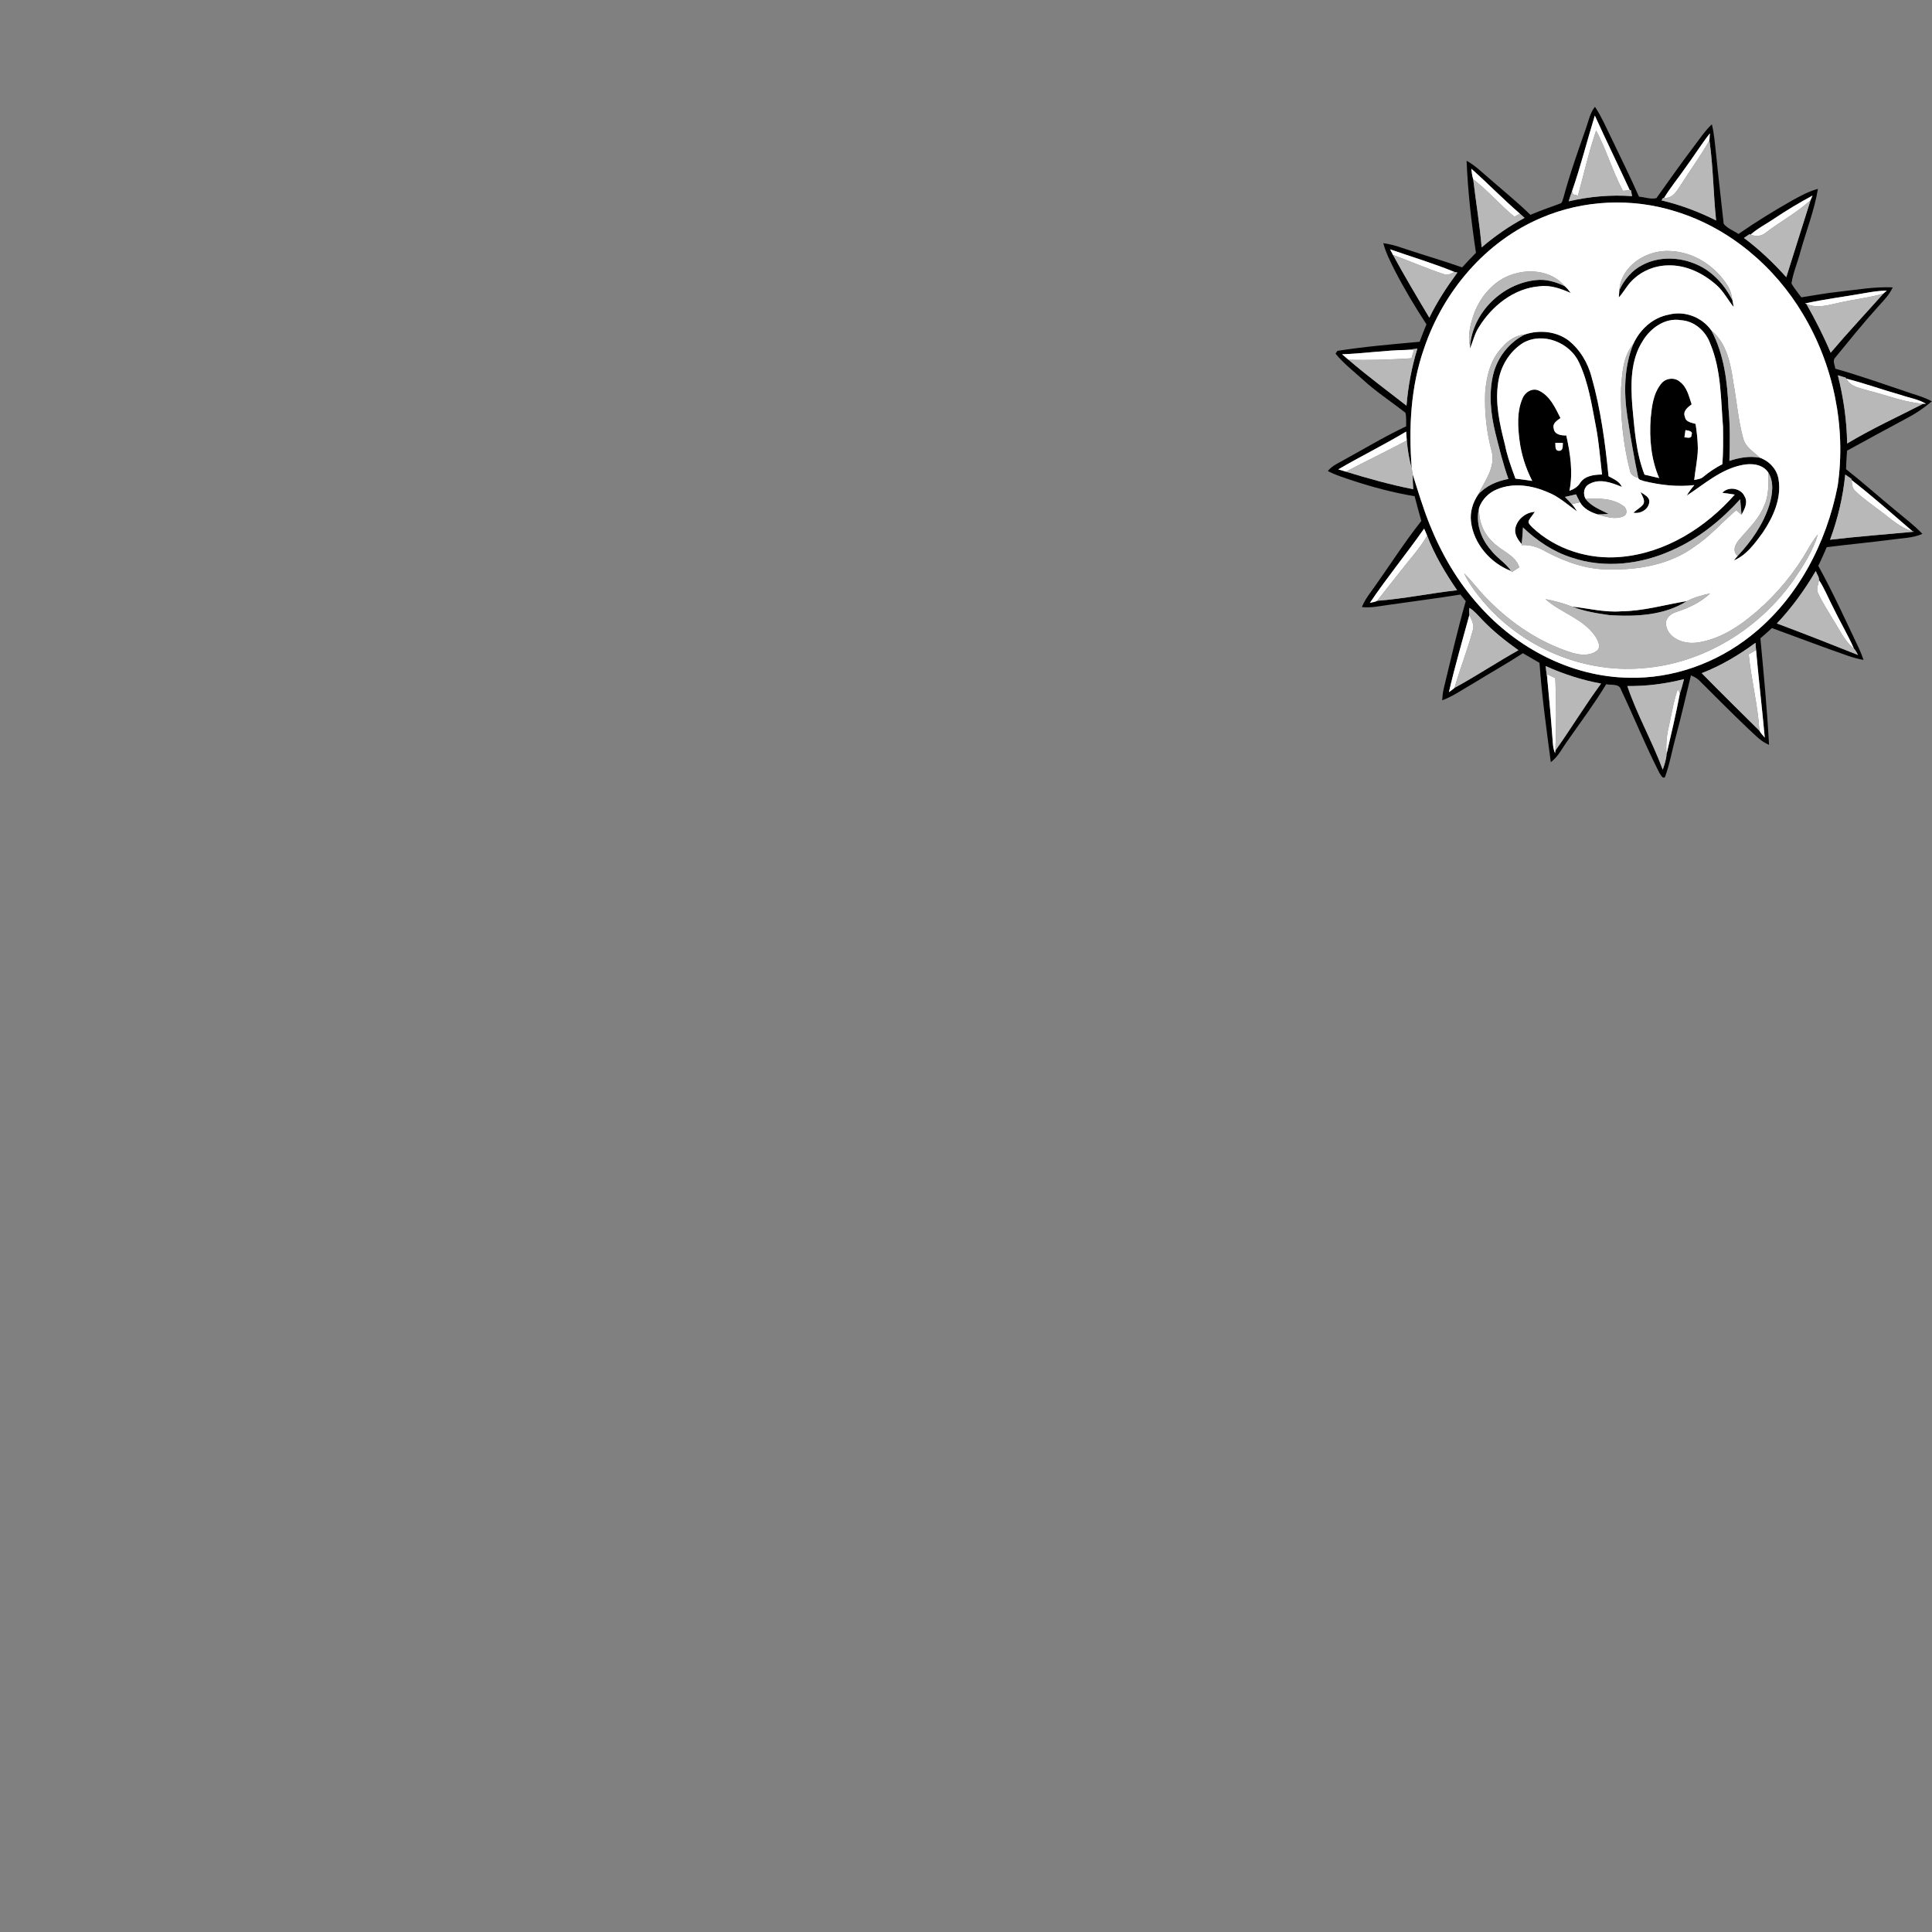 <?xml version="1.0" encoding="UTF-8" ?>
<!DOCTYPE svg PUBLIC "-//W3C//DTD SVG 1.1//EN" "http://www.w3.org/Graphics/SVG/1.1/DTD/svg11.dtd">
<svg width="1000pt" height="1000pt" viewBox="0 0 1000 1000" version="1.1" xmlns="http://www.w3.org/2000/svg">
<rect x="0" y="0" width="1000" height="1000" fill="#808080" stroke="none"/>
<g id="#000000ff">
<path fill="#000000" opacity="1.00" d=" M 821.00 66.09 C 822.31 62.41 823.01 58.37 825.56 55.27 C 828.99 60.45 831.43 66.18 834.16 71.74 C 838.91 81.74 843.89 91.65 848.34 101.80 C 851.31 102.02 854.44 103.30 857.37 102.54 C 863.66 93.79 869.83 84.92 876.35 76.33 C 879.49 72.26 882.29 67.89 886.06 64.35 C 887.29 69.37 887.65 74.54 888.23 79.67 C 889.41 91.73 890.91 103.77 892.17 115.82 C 894.08 118.26 897.29 119.37 899.83 121.11 C 908.83 114.85 918.18 109.14 927.69 103.71 C 931.95 101.41 936.22 98.99 940.95 97.78 C 939.14 108.80 934.98 119.27 931.97 130.00 C 930.52 135.61 928.13 141.01 927.25 146.73 C 928.69 149.28 930.63 151.51 932.34 153.90 C 938.85 152.91 945.32 151.68 951.88 150.99 C 961.12 149.99 970.35 148.30 979.68 148.75 C 977.87 152.69 974.76 155.76 971.92 158.94 C 964.28 167.37 957.17 176.26 949.95 185.04 C 948.31 186.64 949.74 188.94 949.94 190.83 C 963.24 194.57 976.26 199.26 989.36 203.64 C 992.94 204.80 996.59 205.87 999.90 207.72 C 995.65 211.35 990.97 214.45 985.99 216.99 C 975.96 222.33 966.02 227.84 956.03 233.26 C 955.79 236.45 955.61 239.64 955.50 242.84 C 964.37 249.83 972.77 257.37 981.51 264.52 C 986.08 268.38 990.91 271.97 995.03 276.33 C 989.98 278.59 984.36 278.52 979.00 279.33 C 967.85 280.76 956.67 281.82 945.52 283.21 C 944.14 286.47 942.66 289.69 941.15 292.89 C 948.84 306.83 955.41 321.35 962.24 335.71 C 963.12 337.62 963.87 339.58 964.57 341.57 C 961.86 341.08 959.20 340.39 956.62 339.48 C 943.38 334.89 930.31 329.85 917.15 325.08 C 915.20 326.89 913.21 328.67 911.17 330.37 C 912.90 348.73 914.65 367.11 915.65 385.53 C 911.34 383.77 908.23 380.21 904.85 377.16 C 896.30 369.04 888.02 360.64 879.66 352.33 C 878.43 351.04 876.83 350.25 875.22 349.58 C 872.63 360.19 870.22 370.84 867.37 381.39 C 865.46 388.32 864.26 395.48 861.78 402.25 C 860.35 403.25 859.60 400.88 858.90 400.05 C 851.70 385.96 845.80 371.24 839.02 356.95 C 838.04 353.67 833.97 354.75 831.37 354.14 C 825.39 364.04 818.45 373.32 811.82 382.79 C 808.84 386.73 806.76 391.51 802.69 394.49 C 800.45 377.40 798.04 360.30 796.84 343.09 C 793.98 341.43 791.11 339.76 788.25 338.10 C 779.89 343.56 771.16 348.40 762.68 353.65 C 757.32 356.69 752.26 360.33 746.46 362.49 C 746.59 360.38 746.82 358.28 747.31 356.23 C 750.97 341.18 754.39 326.07 758.67 311.17 C 757.75 310.03 756.83 308.89 755.94 307.74 C 743.40 309.74 730.81 311.35 718.25 313.15 C 713.82 313.75 709.37 314.77 704.89 314.19 C 706.04 311.43 707.68 308.91 709.46 306.51 C 718.29 294.28 726.33 281.47 735.68 269.63 C 734.48 265.38 733.28 261.12 732.21 256.84 C 721.32 255.03 710.64 252.22 700.17 248.76 C 695.82 247.28 691.37 245.98 687.30 243.81 C 689.03 241.58 691.54 240.26 693.98 238.96 C 705.23 232.82 716.21 226.15 727.82 220.67 C 727.75 218.33 728.04 215.92 727.44 213.64 C 720.15 207.90 712.31 202.83 705.47 196.54 C 700.65 192.14 695.39 188.14 691.27 183.04 C 691.52 182.68 692.00 181.97 692.25 181.61 C 706.34 179.39 720.60 178.20 734.81 176.90 C 735.93 173.87 737.08 170.85 738.33 167.87 C 732.45 158.85 726.89 149.61 721.96 140.03 C 719.69 135.44 717.28 130.86 716.00 125.87 C 719.30 126.30 722.52 127.19 725.66 128.28 C 736.01 131.77 746.52 134.77 756.82 138.40 C 759.13 135.82 761.53 133.31 763.96 130.84 C 761.56 115.07 759.76 99.16 759.11 83.22 C 763.25 85.45 766.62 88.78 770.18 91.80 C 777.52 98.25 785.16 104.37 792.15 111.21 C 797.13 109.06 802.25 107.28 807.35 105.43 C 808.76 105.08 808.79 103.38 809.25 102.26 C 812.54 90.01 816.82 78.06 821.00 66.09 M 825.48 59.81 C 821.46 72.87 818.15 86.14 813.66 99.06 C 813.01 100.74 812.47 102.46 811.94 104.19 C 822.69 101.73 833.76 100.71 844.77 101.53 C 844.61 100.73 844.30 99.15 844.14 98.36 L 843.55 98.41 C 837.60 85.51 831.36 72.74 825.48 59.81 M 872.13 87.14 C 868.58 92.28 864.57 97.09 861.33 102.44 L 860.71 102.53 C 860.54 102.83 860.20 103.43 860.03 103.73 C 869.82 106.04 879.28 109.59 888.26 114.12 C 886.79 100.33 886.78 86.40 884.80 72.66 C 884.86 71.75 884.96 69.94 885.02 69.03 C 880.45 74.87 876.53 81.18 872.13 87.14 M 761.54 87.31 C 761.81 89.14 761.91 91.03 762.54 92.80 C 763.92 104.55 765.91 116.24 766.90 128.05 C 773.74 122.19 781.16 117.02 789.12 112.78 C 788.28 112.07 787.48 111.34 786.69 110.59 C 778.05 103.11 770.07 94.90 761.54 87.31 M 918.22 113.23 C 914.19 115.96 909.78 118.17 906.13 121.42 L 905.48 121.25 C 904.56 121.92 903.61 122.56 902.67 123.16 C 910.67 129.14 917.90 136.05 924.58 143.47 C 928.79 130.21 932.90 116.92 937.13 103.66 C 937.38 103.05 937.89 101.84 938.14 101.23 C 931.33 104.93 924.64 108.88 918.22 113.23 M 797.71 112.77 C 768.88 124.98 747.08 150.81 737.14 180.20 C 730.14 200.06 729.09 221.45 730.70 242.28 C 729.27 237.64 728.62 232.81 728.15 228.00 C 728.03 226.46 727.92 224.92 727.82 223.39 C 716.31 230.27 704.27 236.21 692.68 242.95 C 693.99 243.33 695.31 243.75 696.64 244.13 C 708.12 247.66 719.71 250.89 731.50 253.23 C 731.30 250.68 731.19 248.13 731.23 245.57 C 733.94 254.15 736.53 262.79 739.86 271.16 C 746.01 286.54 754.45 301.11 765.56 313.46 C 785.04 335.43 813.28 350.30 842.94 350.79 C 865.72 351.40 888.35 343.29 906.13 329.16 C 930.32 310.13 945.36 281.28 951.19 251.40 C 955.59 220.96 949.05 189.08 933.28 162.70 C 918.60 137.93 895.15 118.02 867.48 109.50 C 844.80 102.31 819.59 103.37 797.71 112.77 M 719.51 129.06 C 720.02 130.01 720.53 130.98 721.02 131.96 C 727.02 142.94 733.40 153.71 739.83 164.45 C 743.84 156.16 748.91 148.46 754.36 141.06 C 753.97 140.98 753.19 140.83 752.80 140.75 C 741.92 136.30 730.61 132.92 719.51 129.06 M 964.96 151.76 C 954.73 153.58 944.40 154.84 934.25 157.08 L 934.97 157.31 C 939.61 165.50 943.89 173.88 947.55 182.57 C 956.37 172.14 965.74 162.18 974.82 151.97 C 975.26 151.58 976.15 150.80 976.60 150.41 C 972.67 150.46 968.80 151.06 964.96 151.76 M 727.96 181.12 C 716.83 181.32 705.77 182.98 694.65 183.38 C 695.75 184.31 696.86 185.25 697.98 186.20 C 707.67 194.52 717.92 202.12 728.00 209.97 C 728.83 199.96 730.68 190.04 733.63 180.44 C 731.74 180.68 729.84 180.90 727.96 181.12 M 951.27 194.25 C 954.17 205.80 955.91 217.63 956.08 229.55 C 968.80 221.92 982.29 215.71 995.50 208.98 L 996.88 209.01 C 993.02 206.65 988.45 205.99 984.23 204.53 C 974.65 201.85 965.28 198.42 955.64 195.99 L 955.24 195.43 C 953.89 195.07 952.57 194.67 951.27 194.25 M 955.09 245.64 C 953.94 257.18 951.27 268.51 947.23 279.37 C 961.68 277.65 976.21 276.59 990.70 275.21 L 989.81 274.90 C 979.43 265.98 969.20 256.82 958.36 248.46 L 958.29 247.84 C 957.21 247.11 956.14 246.37 955.09 245.64 M 709.04 312.06 C 710.28 311.70 711.67 311.66 712.81 310.97 C 726.68 309.94 740.36 307.03 754.19 305.50 C 748.13 296.63 742.56 287.34 738.70 277.28 C 738.31 276.36 737.52 274.52 737.13 273.60 C 728.02 286.60 717.89 298.89 709.04 312.06 M 919.72 322.70 C 933.78 327.97 947.77 333.43 961.71 339.02 C 961.05 337.87 960.53 336.64 959.59 335.71 C 956.36 328.38 952.22 321.49 948.76 314.27 C 946.34 309.61 944.40 304.68 941.53 300.27 C 941.63 298.57 940.32 297.11 939.83 295.55 C 934.14 305.31 927.48 314.47 919.72 322.70 M 760.57 314.63 C 760.39 315.85 760.38 317.06 760.54 318.28 C 756.96 331.59 753.03 344.83 749.96 358.26 C 750.93 357.55 751.96 356.88 752.85 356.04 C 764.09 349.92 774.77 342.81 785.94 336.55 C 779.28 331.81 772.85 326.71 767.20 320.81 C 765.12 318.60 763.16 316.24 760.57 314.63 M 880.81 348.43 C 890.66 358.47 900.67 368.35 910.67 378.23 C 911.39 379.55 912.46 380.63 913.44 381.79 C 912.07 366.65 910.26 351.55 908.94 336.41 C 908.79 335.17 908.69 333.94 908.66 332.71 C 900.04 339.04 890.81 344.57 880.81 348.43 M 800.02 344.75 C 800.25 346.85 800.48 348.96 800.84 351.05 C 801.76 361.05 802.78 371.05 803.47 381.07 C 803.75 384.01 803.69 387.07 804.89 389.84 L 805.06 388.49 C 813.18 377.10 820.41 365.09 828.71 353.82 C 818.80 352.01 809.19 348.89 800.02 344.75 M 842.31 355.10 C 847.32 369.97 855.19 383.66 860.63 398.38 C 861.53 395.80 862.46 393.14 862.60 390.39 C 865.05 379.96 867.49 369.50 869.49 358.98 C 870.35 356.53 871.00 354.02 871.64 351.51 C 862.06 353.96 852.20 355.21 842.31 355.10 Z" />
<path fill="#000000" opacity="1.00" d=" M 850.09 137.18 C 858.71 132.59 869.35 132.98 878.15 136.88 C 886.39 140.42 892.65 147.49 896.70 155.35 C 896.87 156.24 897.19 158.03 897.36 158.92 C 894.29 155.21 892.12 150.77 888.46 147.55 C 881.54 141.39 872.49 136.97 863.05 137.37 C 856.12 137.54 849.29 140.46 844.49 145.48 C 841.95 148.03 840.34 151.32 837.90 153.95 C 837.96 153.02 838.10 151.16 838.16 150.23 C 840.64 144.78 844.69 139.91 850.09 137.18 Z" />
<path fill="#000000" opacity="1.00" d=" M 760.90 179.31 C 762.22 161.64 777.69 146.70 795.13 144.96 C 800.23 144.39 805.28 145.91 809.85 148.09 C 811.09 149.10 812.06 150.39 813.05 151.65 C 807.97 149.45 802.59 147.44 796.94 148.18 C 783.63 149.17 772.21 158.35 765.42 169.41 C 763.20 172.80 762.40 176.82 760.82 180.49 L 760.90 179.31 Z" />
<path fill="#000000" opacity="1.00" d=" M 863.83 162.84 C 872.02 160.72 881.06 164.20 885.85 171.13 C 892.42 183.52 894.10 197.72 894.69 211.53 C 895.51 220.51 895.47 229.54 895.13 238.55 C 900.20 236.88 905.60 235.89 910.92 236.92 C 915.82 238.68 919.82 242.94 920.59 248.19 C 922.18 257.99 917.81 267.56 912.51 275.53 C 908.39 281.14 904.13 287.26 897.49 290.07 C 898.09 289.27 898.73 288.50 899.40 287.75 C 906.57 280.09 912.77 271.22 915.88 261.11 C 917.42 255.80 918.32 249.67 915.33 244.68 C 912.42 240.14 906.39 239.67 901.58 240.72 C 890.64 242.92 882.13 250.59 873.08 256.52 C 874.16 254.55 875.56 252.80 877.00 251.08 C 868.25 252.10 859.38 251.09 850.87 249.00 C 849.87 248.55 848.29 248.54 847.95 247.30 C 845.76 236.74 843.91 226.11 842.30 215.45 C 840.42 203.02 840.63 189.98 845.34 178.16 C 848.73 170.61 855.51 164.32 863.83 162.84 M 850.34 176.35 C 843.93 186.24 844.02 198.64 844.87 209.97 C 846.03 221.99 846.74 234.33 851.20 245.68 C 853.73 246.28 856.25 246.88 858.79 247.45 C 854.58 237.78 853.64 227.00 854.38 216.57 C 854.98 210.40 855.71 203.73 859.74 198.73 C 861.92 195.70 866.67 195.09 869.48 197.58 C 873.22 200.35 874.17 205.14 875.60 209.29 C 873.58 210.77 870.83 212.88 872.13 215.75 C 872.47 218.47 875.54 218.74 877.63 219.42 C 878.27 223.58 878.74 227.78 878.80 232.00 C 878.77 237.54 877.47 242.97 876.92 248.46 C 878.56 248.06 880.45 247.96 881.75 246.70 C 884.76 244.22 888.02 242.06 891.49 240.27 C 891.99 233.84 891.90 227.38 891.83 220.94 C 890.66 206.46 890.93 191.47 885.21 177.83 C 882.90 171.40 877.03 166.13 870.03 165.73 C 861.96 164.31 854.38 169.74 850.34 176.35 M 872.40 222.63 C 872.27 223.56 871.99 225.43 871.85 226.37 C 873.36 226.40 875.64 227.30 875.56 224.91 C 876.46 223.09 873.53 222.84 872.40 222.63 Z" />
<path fill="#000000" opacity="1.00" d=" M 789.26 173.13 C 796.69 170.65 805.43 171.42 811.83 176.18 C 817.84 180.95 821.92 187.86 823.83 195.25 C 828.56 211.95 830.85 229.25 832.58 246.49 C 835.14 247.93 838.24 249.08 839.45 252.01 C 834.21 249.83 827.92 247.46 822.55 250.57 C 819.74 252.03 819.21 255.64 820.72 258.24 C 823.64 262.15 828.35 263.79 832.51 265.98 C 830.62 266.12 828.75 266.25 826.88 266.24 C 823.36 265.13 819.70 263.32 817.82 259.98 C 817.08 258.63 816.42 257.25 815.76 255.88 C 813.84 256.33 811.92 256.77 810.01 257.21 C 811.18 258.46 812.37 259.68 813.54 260.94 C 814.59 262.07 815.48 263.35 816.28 264.69 C 811.39 261.24 806.93 257.04 801.25 254.83 C 793.13 251.23 783.47 249.72 775.05 253.19 C 770.71 254.87 767.14 258.39 765.58 262.80 C 763.64 270.52 766.43 278.59 771.49 284.49 C 774.58 288.64 779.28 291.30 782.19 295.58 C 771.47 291.50 762.68 281.44 761.38 269.87 C 760.81 264.98 762.33 260.06 765.06 256.03 C 769.09 251.45 774.85 248.99 780.75 247.90 C 777.95 240.14 776.03 232.11 774.01 224.12 C 771.60 214.29 770.50 203.86 772.86 193.91 C 774.99 185.05 781.09 177.21 789.26 173.13 M 788.41 177.45 C 781.26 181.86 776.55 189.79 775.44 198.06 C 773.78 208.85 776.27 219.66 778.93 230.07 C 780.13 236.14 782.26 241.95 784.40 247.74 C 787.29 248.09 790.19 248.46 793.08 248.92 C 789.69 242.31 787.40 235.16 786.48 227.79 C 785.59 220.61 785.12 212.91 788.09 206.13 C 789.40 202.90 793.27 200.55 796.65 202.24 C 802.31 204.97 805.01 211.07 807.69 216.39 C 805.91 217.68 803.43 219.17 804.21 221.78 C 804.54 224.99 808.11 225.47 810.71 225.38 C 812.78 234.75 814.27 244.48 812.35 254.02 C 814.61 253.22 816.68 251.99 817.93 249.87 C 820.40 246.22 825.14 245.66 829.20 245.62 C 828.23 237.36 827.64 229.05 826.06 220.88 C 823.90 209.65 822.22 198.10 817.33 187.66 C 812.59 177.28 798.63 171.69 788.41 177.45 M 805.04 229.20 C 805.22 230.82 804.61 233.33 807.00 233.33 C 809.28 233.24 808.75 230.86 808.95 229.27 C 807.64 229.22 806.33 229.20 805.04 229.20 Z" />
<path fill="#000000" opacity="1.00" d=" M 891.48 255.07 C 894.62 251.54 901.18 252.62 903.03 256.99 C 904.87 260.11 902.95 263.64 901.41 266.44 C 901.16 263.77 900.96 261.09 900.71 258.43 C 890.82 269.28 879.20 278.75 865.68 284.70 C 849.51 292.13 830.52 294.39 813.48 288.61 C 803.94 285.59 795.49 279.88 788.30 273.01 C 788.11 275.88 787.96 278.75 787.59 281.60 C 785.61 279.32 783.69 276.42 784.37 273.25 C 785.45 268.68 789.74 265.17 794.43 264.94 C 793.45 266.42 792.26 267.76 791.37 269.30 C 790.60 270.79 792.21 271.92 793.06 272.91 C 805.20 284.39 822.44 289.79 839.00 288.25 C 862.03 286.23 882.88 273.10 897.90 256.01 C 895.76 255.66 893.61 255.34 891.48 255.07 Z" />
<path fill="#000000" opacity="1.00" d=" M 849.19 254.65 C 850.93 256.07 853.94 257.15 853.66 259.88 C 853.29 263.75 849.05 266.08 845.44 265.37 C 847.02 263.95 848.94 262.89 850.35 261.27 C 851.95 259.09 849.85 256.76 849.19 254.65 Z" />
<path fill="#000000" opacity="1.00" d=" M 838.97 316.42 C 850.59 316.32 861.79 312.98 873.17 311.11 C 861.37 318.60 846.81 319.22 833.27 318.42 C 826.66 317.50 819.96 316.44 813.73 313.98 C 822.12 314.85 830.45 317.06 838.97 316.42 Z" />
</g>
<g id="#ffffffff">
<path fill="#ffffff" opacity="1.00" d=" M 825.48 59.81 C 831.36 72.74 837.60 85.51 843.55 98.41 C 842.36 98.53 841.18 98.66 840.00 98.78 C 834.68 88.69 831.51 77.63 826.16 67.53 C 822.40 78.59 819.81 89.99 816.75 101.24 C 816.12 101.08 814.85 100.75 814.22 100.58 C 814.08 100.20 813.80 99.44 813.66 99.06 C 818.15 86.14 821.46 72.87 825.48 59.81 Z" />
<path fill="#ffffff" opacity="1.00" d=" M 872.13 87.14 C 876.53 81.18 880.45 74.87 885.02 69.03 C 884.96 69.94 884.86 71.75 884.80 72.66 C 880.38 80.45 875.08 87.70 870.28 95.25 C 868.12 98.51 865.94 102.84 861.33 102.44 C 864.57 97.09 868.58 92.28 872.13 87.14 Z" />
<path fill="#ffffff" opacity="1.00" d=" M 761.54 87.31 C 770.07 94.90 778.05 103.11 786.69 110.59 C 785.75 111.12 784.82 111.65 783.89 112.18 C 776.42 106.10 770.20 98.65 762.54 92.80 C 761.91 91.03 761.81 89.14 761.54 87.31 Z" />
<path fill="#ffffff" opacity="1.00" d=" M 918.22 113.23 C 924.64 108.88 931.33 104.93 938.14 101.23 C 937.89 101.84 937.38 103.05 937.13 103.66 C 930.11 110.00 921.71 114.52 914.20 120.24 C 911.92 122.28 908.90 122.62 906.13 121.42 C 909.78 118.17 914.19 115.96 918.22 113.23 Z" />
<path fill="#ffffff" opacity="1.00" d=" M 797.71 112.77 C 819.59 103.37 844.80 102.31 867.48 109.50 C 895.15 118.02 918.60 137.93 933.28 162.70 C 949.05 189.08 955.59 220.96 951.19 251.40 C 945.36 281.28 930.32 310.13 906.13 329.16 C 888.35 343.29 865.72 351.40 842.94 350.79 C 813.28 350.30 785.04 335.43 765.56 313.46 C 754.45 301.11 746.01 286.54 739.86 271.16 C 736.53 262.79 733.94 254.15 731.23 245.57 C 731.05 244.47 730.87 243.38 730.70 242.28 C 729.09 221.45 730.14 200.06 737.14 180.20 C 747.08 150.81 768.88 124.98 797.71 112.77 M 838.16 150.23 C 838.10 151.16 837.96 153.02 837.90 153.95 C 840.34 151.32 841.95 148.03 844.49 145.48 C 849.29 140.46 856.12 137.54 863.05 137.37 C 872.49 136.97 881.54 141.39 888.46 147.55 C 892.12 150.77 894.29 155.21 897.36 158.92 C 897.19 158.03 896.87 156.24 896.70 155.35 C 896.32 152.72 895.66 150.09 894.19 147.85 C 887.96 137.83 876.95 130.57 865.03 129.96 C 852.86 128.93 839.08 137.22 838.16 150.23 M 784.57 141.53 C 774.91 143.87 767.45 151.73 763.62 160.64 C 761.36 166.53 759.41 172.98 760.90 179.31 L 760.82 180.49 C 762.40 176.82 763.20 172.80 765.42 169.41 C 772.21 158.35 783.63 149.17 796.94 148.18 C 802.59 147.44 807.97 149.45 813.05 151.65 C 812.06 150.39 811.09 149.10 809.85 148.09 C 803.96 140.87 793.21 139.06 784.57 141.53 M 863.83 162.84 C 855.51 164.32 848.73 170.61 845.34 178.16 C 840.02 184.44 839.63 193.13 839.07 200.95 C 838.68 215.21 840.05 229.59 843.62 243.41 C 843.93 245.73 845.84 246.82 847.95 247.30 C 848.29 248.54 849.87 248.55 850.87 249.00 C 859.38 251.09 868.25 252.10 877.00 251.08 C 875.56 252.80 874.16 254.55 873.08 256.52 C 882.13 250.59 890.64 242.92 901.58 240.72 C 906.39 239.67 912.42 240.14 915.33 244.68 C 915.33 250.51 915.66 256.62 913.02 262.00 C 910.39 268.55 905.19 273.44 900.71 278.70 C 898.46 281.18 896.21 284.98 899.40 287.75 C 898.73 288.50 898.09 289.27 897.49 290.07 C 904.13 287.26 908.39 281.14 912.51 275.53 C 917.81 267.56 922.18 257.99 920.59 248.19 C 919.82 242.94 915.82 238.68 910.92 236.92 C 907.72 233.87 903.36 231.42 902.26 226.82 C 899.67 217.35 898.95 207.50 897.16 197.87 C 895.82 188.27 893.74 177.62 885.85 171.13 C 881.06 164.20 872.02 160.72 863.83 162.84 M 789.26 173.13 C 784.59 173.49 780.61 176.17 777.65 179.65 C 771.54 185.78 769.41 194.63 768.73 202.99 C 768.31 213.38 769.43 223.81 772.15 233.85 C 774.10 242.07 768.42 249.09 765.06 256.03 C 762.33 260.06 760.81 264.98 761.38 269.87 C 762.68 281.44 771.47 291.50 782.19 295.58 L 782.53 296.08 C 783.80 295.26 785.08 294.45 786.38 293.65 C 784.27 287.10 776.87 285.17 772.57 280.43 C 767.66 275.97 765.28 269.37 765.58 262.80 C 767.14 258.39 770.71 254.87 775.05 253.19 C 783.47 249.72 793.13 251.23 801.25 254.83 C 806.93 257.04 811.39 261.24 816.28 264.69 C 815.48 263.35 814.59 262.07 813.54 260.94 C 814.95 260.60 816.38 260.29 817.82 259.98 C 819.70 263.32 823.36 265.13 826.88 266.24 C 831.14 267.46 835.98 269.15 840.26 267.22 C 842.68 266.21 842.10 263.01 840.16 261.82 C 834.60 257.83 827.27 257.83 820.72 258.24 C 819.21 255.64 819.74 252.03 822.55 250.57 C 827.92 247.46 834.21 249.83 839.45 252.01 C 838.24 249.08 835.14 247.93 832.58 246.49 C 830.85 229.25 828.56 211.95 823.83 195.25 C 821.92 187.86 817.84 180.95 811.83 176.18 C 805.43 171.42 796.69 170.65 789.26 173.13 M 891.48 255.07 C 893.61 255.34 895.76 255.66 897.90 256.01 C 882.88 273.10 862.03 286.23 839.00 288.25 C 822.44 289.79 805.20 284.39 793.06 272.91 C 792.21 271.92 790.60 270.79 791.37 269.30 C 792.26 267.76 793.45 266.42 794.43 264.94 C 789.74 265.17 785.45 268.68 784.37 273.25 C 783.69 276.42 785.61 279.32 787.59 281.60 L 787.53 282.14 C 792.09 281.85 796.47 283.32 800.34 285.64 C 810.38 290.91 821.48 294.87 832.96 294.73 C 848.28 295.06 864.41 292.21 877.00 282.98 C 885.05 277.67 891.39 270.31 898.67 264.07 C 899.57 264.86 900.48 265.65 901.41 266.44 C 902.95 263.64 904.87 260.11 903.03 256.99 C 901.18 252.62 894.62 251.54 891.48 255.07 M 849.19 254.65 C 849.85 256.76 851.95 259.09 850.35 261.27 C 848.94 262.89 847.02 263.95 845.44 265.37 C 849.05 266.08 853.29 263.75 853.66 259.88 C 853.94 257.15 850.93 256.07 849.19 254.65 M 933.36 288.38 C 925.80 300.43 916.18 311.20 904.99 320.00 C 897.11 326.25 887.87 331.48 877.74 332.67 C 871.55 333.36 863.50 330.52 862.36 323.64 C 861.68 320.20 864.66 317.63 867.67 316.77 C 874.04 314.65 880.29 311.81 885.20 307.12 C 881.08 308.08 876.93 309.15 873.17 311.11 C 861.79 312.98 850.59 316.32 838.97 316.42 C 830.45 317.06 822.12 314.85 813.73 313.98 C 809.25 312.27 804.62 310.96 799.91 310.11 C 807.95 317.27 819.45 320.10 825.70 329.34 C 827.15 331.50 829.11 335.34 826.12 337.12 C 822.61 339.51 817.97 339.08 814.08 337.97 C 797.20 332.80 782.18 322.65 769.89 310.10 C 765.62 305.87 762.11 300.94 757.81 296.75 C 759.71 300.79 762.22 304.50 765.00 308.00 C 784.74 333.65 817.71 348.64 850.06 345.88 C 881.57 343.60 910.82 325.48 928.71 299.72 C 933.59 292.52 938.41 285.04 940.94 276.64 C 937.86 280.18 935.82 284.43 933.36 288.38 Z" />
<path fill="#ffffff" opacity="1.00" d=" M 719.51 129.06 C 730.61 132.92 741.92 136.30 752.80 140.75 C 751.08 141.64 749.18 142.76 747.22 141.86 C 738.35 138.94 729.79 135.14 721.02 131.96 C 720.53 130.98 720.02 130.01 719.51 129.06 Z" />
<path fill="#ffffff" opacity="1.00" d=" M 964.96 151.76 C 968.80 151.06 972.67 150.46 976.60 150.41 C 976.15 150.80 975.26 151.58 974.82 151.97 C 967.26 154.15 959.39 154.95 951.74 156.72 C 946.26 157.96 940.41 159.72 934.97 157.31 L 934.25 157.08 C 944.40 154.84 954.73 153.58 964.96 151.76 Z" />
<path fill="#ffffff" opacity="1.00" d=" M 850.34 176.35 C 854.38 169.74 861.96 164.31 870.03 165.73 C 877.03 166.13 882.90 171.40 885.21 177.83 C 890.93 191.47 890.66 206.46 891.83 220.94 C 891.90 227.38 891.99 233.84 891.49 240.27 C 888.02 242.06 884.76 244.22 881.75 246.70 C 880.45 247.96 878.56 248.06 876.92 248.46 C 877.47 242.97 878.77 237.54 878.80 232.00 C 878.74 227.78 878.27 223.58 877.63 219.42 C 875.54 218.74 872.47 218.47 872.13 215.75 C 870.83 212.88 873.58 210.77 875.60 209.29 C 874.17 205.14 873.22 200.35 869.48 197.58 C 866.67 195.09 861.92 195.70 859.74 198.73 C 855.71 203.73 854.98 210.40 854.38 216.57 C 853.64 227.00 854.58 237.78 858.79 247.45 C 856.25 246.88 853.73 246.28 851.20 245.68 C 846.74 234.33 846.03 221.99 844.87 209.97 C 844.02 198.64 843.93 186.24 850.34 176.35 Z" />
<path fill="#ffffff" opacity="1.00" d=" M 788.41 177.45 C 798.63 171.69 812.59 177.28 817.33 187.66 C 822.22 198.10 823.90 209.65 826.06 220.88 C 827.64 229.05 828.23 237.36 829.20 245.62 C 825.14 245.66 820.40 246.22 817.93 249.87 C 816.68 251.99 814.61 253.22 812.35 254.02 C 814.27 244.48 812.78 234.75 810.71 225.38 C 808.11 225.47 804.54 224.99 804.21 221.78 C 803.43 219.17 805.91 217.68 807.69 216.39 C 805.01 211.07 802.31 204.97 796.65 202.24 C 793.27 200.55 789.40 202.90 788.09 206.13 C 785.12 212.91 785.59 220.61 786.48 227.79 C 787.40 235.16 789.69 242.31 793.08 248.92 C 790.19 248.46 787.29 248.09 784.40 247.74 C 782.26 241.95 780.13 236.14 778.93 230.07 C 776.27 219.66 773.78 208.85 775.44 198.06 C 776.55 189.79 781.26 181.86 788.41 177.45 Z" />
<path fill="#ffffff" opacity="1.00" d=" M 694.65 183.38 C 705.77 182.98 716.83 181.32 727.96 181.12 C 729.27 181.15 730.58 181.20 731.91 181.25 C 731.39 182.62 730.95 184.03 730.59 185.45 C 719.73 186.13 708.85 186.52 697.98 186.20 C 696.86 185.25 695.75 184.31 694.65 183.38 Z" />
<path fill="#ffffff" opacity="1.00" d=" M 955.64 195.99 C 965.28 198.42 974.65 201.85 984.23 204.53 C 988.45 205.99 993.02 206.65 996.88 209.01 L 995.50 208.98 C 985.90 208.35 976.91 204.62 967.66 202.32 C 963.35 200.94 957.96 200.47 955.64 195.99 Z" />
<path fill="#ffffff" opacity="1.00" d=" M 872.40 222.63 C 873.53 222.84 876.46 223.09 875.56 224.91 C 875.64 227.30 873.36 226.40 871.85 226.37 C 871.99 225.43 872.27 223.56 872.40 222.63 Z" />
<path fill="#ffffff" opacity="1.00" d=" M 692.68 242.95 C 704.27 236.21 716.31 230.27 727.82 223.39 C 727.92 224.92 728.03 226.46 728.15 228.00 C 717.72 233.51 707.09 238.65 696.64 244.13 C 695.31 243.75 693.99 243.33 692.68 242.95 Z" />
<path fill="#ffffff" opacity="1.00" d=" M 805.04 229.20 C 806.33 229.20 807.64 229.22 808.95 229.27 C 808.75 230.86 809.28 233.24 807.00 233.33 C 804.61 233.33 805.22 230.82 805.04 229.20 Z" />
<path fill="#ffffff" opacity="1.00" d=" M 960.08 253.89 C 958.58 252.49 958.65 250.32 958.36 248.46 C 969.20 256.82 979.43 265.98 989.81 274.90 C 983.40 273.19 978.62 268.37 973.39 264.60 C 968.90 261.10 964.10 257.94 960.08 253.89 Z" />
<path fill="#ffffff" opacity="1.00" d=" M 709.04 312.06 C 717.89 298.89 728.02 286.60 737.13 273.60 C 737.52 274.52 738.31 276.36 738.70 277.28 C 734.81 283.99 729.48 289.66 724.78 295.78 C 720.75 300.81 716.81 305.92 712.81 310.97 C 711.67 311.66 710.28 311.70 709.04 312.06 Z" />
<path fill="#ffffff" opacity="1.00" d=" M 941.03 307.02 C 939.94 304.84 941.19 302.47 941.53 300.27 C 944.40 304.68 946.34 309.61 948.76 314.27 C 952.22 321.49 956.36 328.38 959.59 335.71 C 954.77 331.89 952.30 326.12 949.03 321.08 C 946.31 316.43 943.29 311.92 941.03 307.02 Z" />
<path fill="#ffffff" opacity="1.00" d=" M 760.54 318.28 C 761.64 320.79 763.30 323.43 762.30 326.28 C 759.61 336.33 755.71 346.03 752.85 356.04 C 751.96 356.88 750.93 357.55 749.96 358.26 C 753.03 344.83 756.96 331.59 760.54 318.28 Z" />
<path fill="#ffffff" opacity="1.00" d=" M 905.15 338.65 C 906.43 337.94 907.69 337.19 908.94 336.41 C 910.26 351.55 912.07 366.65 913.44 381.79 C 912.46 380.63 911.39 379.55 910.67 378.23 C 909.88 364.90 906.44 351.92 905.15 338.65 Z" />
<path fill="#ffffff" opacity="1.00" d=" M 800.85 348.98 C 802.21 349.69 803.61 350.36 805.03 351.01 C 805.52 363.49 805.57 376.01 805.06 388.49 L 804.89 389.84 C 803.69 387.07 803.75 384.01 803.47 381.07 C 802.78 371.05 801.76 361.05 800.84 351.05 C 800.84 350.53 800.85 349.49 800.85 348.98 Z" />
<path fill="#ffffff" opacity="1.00" d=" M 863.66 376.58 C 865.21 369.94 866.10 363.11 868.46 356.69 C 868.71 357.26 869.23 358.41 869.49 358.98 C 867.49 369.50 865.05 379.96 862.60 390.39 C 862.25 385.75 862.60 381.10 863.66 376.58 Z" />
</g>
<g id="#b8b8b8ff">
<path fill="#b8b8b8" opacity="1.00" d=" M 826.16 67.53 C 831.51 77.63 834.68 88.69 840.00 98.78 C 841.18 98.66 842.36 98.53 843.55 98.41 L 844.14 98.36 C 844.30 99.15 844.61 100.73 844.77 101.53 C 833.76 100.71 822.69 101.73 811.94 104.19 C 812.47 102.46 813.01 100.74 813.66 99.06 C 813.80 99.44 814.08 100.20 814.22 100.58 C 814.85 100.75 816.12 101.08 816.75 101.24 C 819.81 89.99 822.40 78.59 826.16 67.53 Z" />
<path fill="#b8b8b8" opacity="1.00" d=" M 870.28 95.25 C 875.08 87.70 880.38 80.45 884.80 72.66 C 886.78 86.40 886.79 100.33 888.26 114.12 C 879.28 109.59 869.82 106.04 860.03 103.73 C 860.20 103.43 860.54 102.83 860.71 102.53 L 861.33 102.44 C 865.94 102.84 868.12 98.51 870.28 95.25 Z" />
<path fill="#b8b8b8" opacity="1.00" d=" M 762.54 92.80 C 770.20 98.65 776.42 106.10 783.89 112.18 C 784.82 111.65 785.75 111.12 786.69 110.59 C 787.48 111.34 788.28 112.07 789.12 112.78 C 781.16 117.02 773.74 122.19 766.90 128.05 C 765.91 116.24 763.92 104.55 762.54 92.80 Z" />
<path fill="#b8b8b8" opacity="1.00" d=" M 914.20 120.24 C 921.71 114.52 930.11 110.00 937.13 103.66 C 932.90 116.92 928.79 130.21 924.58 143.47 C 917.90 136.05 910.67 129.14 902.67 123.16 C 903.61 122.56 904.56 121.92 905.48 121.25 L 906.13 121.42 C 908.90 122.62 911.92 122.28 914.20 120.24 Z" />
<path fill="#b8b8b8" opacity="1.00" d=" M 838.16 150.23 C 839.08 137.22 852.86 128.93 865.03 129.96 C 876.95 130.57 887.96 137.83 894.19 147.85 C 895.66 150.09 896.32 152.72 896.70 155.35 C 892.65 147.49 886.39 140.42 878.15 136.88 C 869.35 132.98 858.71 132.59 850.09 137.18 C 844.69 139.91 840.64 144.78 838.16 150.23 Z" />
<path fill="#b8b8b8" opacity="1.00" d=" M 721.02 131.96 C 729.79 135.14 738.35 138.94 747.22 141.86 C 749.18 142.76 751.08 141.64 752.80 140.75 C 753.19 140.83 753.97 140.98 754.36 141.06 C 748.91 148.46 743.84 156.16 739.83 164.45 C 733.40 153.71 727.02 142.94 721.02 131.96 Z" />
<path fill="#b8b8b8" opacity="1.00" d=" M 784.57 141.53 C 793.21 139.06 803.96 140.87 809.85 148.09 C 805.28 145.91 800.23 144.39 795.13 144.96 C 777.69 146.70 762.22 161.64 760.90 179.31 C 759.41 172.98 761.36 166.53 763.62 160.64 C 767.45 151.73 774.91 143.87 784.57 141.53 Z" />
<path fill="#b8b8b8" opacity="1.00" d=" M 951.74 156.72 C 959.39 154.95 967.26 154.15 974.82 151.97 C 965.74 162.18 956.37 172.14 947.55 182.57 C 943.89 173.88 939.61 165.50 934.97 157.31 C 940.41 159.72 946.26 157.96 951.74 156.72 Z" />
<path fill="#b8b8b8" opacity="1.00" d=" M 885.85 171.13 C 893.74 177.62 895.82 188.27 897.16 197.87 C 898.95 207.50 899.67 217.35 902.26 226.82 C 903.36 231.42 907.72 233.87 910.92 236.92 C 905.60 235.89 900.20 236.88 895.13 238.55 C 895.47 229.54 895.51 220.51 894.69 211.53 C 894.10 197.72 892.42 183.52 885.85 171.13 Z" />
<path fill="#b8b8b8" opacity="1.00" d=" M 777.65 179.65 C 780.61 176.17 784.59 173.49 789.26 173.13 C 781.09 177.21 774.99 185.05 772.86 193.91 C 770.50 203.86 771.60 214.29 774.01 224.12 C 776.03 232.11 777.95 240.14 780.75 247.90 C 774.85 248.99 769.09 251.45 765.06 256.03 C 768.42 249.09 774.10 242.07 772.15 233.85 C 769.43 223.81 768.31 213.38 768.73 202.99 C 769.41 194.63 771.54 185.78 777.65 179.65 Z" />
<path fill="#b8b8b8" opacity="1.00" d=" M 839.07 200.95 C 839.63 193.13 840.02 184.44 845.34 178.16 C 840.63 189.98 840.42 203.02 842.30 215.45 C 843.91 226.11 845.76 236.74 847.95 247.30 C 845.84 246.82 843.93 245.73 843.62 243.41 C 840.05 229.59 838.68 215.21 839.07 200.95 Z" />
<path fill="#b8b8b8" opacity="1.00" d=" M 727.96 181.12 C 729.84 180.90 731.74 180.68 733.63 180.44 C 730.68 190.04 728.83 199.96 728.00 209.97 C 717.92 202.12 707.67 194.52 697.98 186.20 C 708.85 186.52 719.73 186.13 730.59 185.45 C 730.95 184.03 731.39 182.62 731.91 181.25 C 730.58 181.20 729.27 181.15 727.96 181.12 Z" />
<path fill="#b8b8b8" opacity="1.00" d=" M 951.27 194.25 C 952.57 194.67 953.89 195.07 955.24 195.43 L 955.64 195.99 C 957.96 200.47 963.35 200.94 967.66 202.32 C 976.91 204.62 985.90 208.35 995.50 208.98 C 982.29 215.71 968.80 221.92 956.08 229.55 C 955.91 217.63 954.17 205.80 951.27 194.25 Z" />
<path fill="#b8b8b8" opacity="1.00" d=" M 696.64 244.13 C 707.09 238.65 717.72 233.51 728.15 228.00 C 728.62 232.81 729.27 237.64 730.70 242.28 C 730.87 243.38 731.05 244.47 731.23 245.57 C 731.19 248.13 731.30 250.68 731.50 253.23 C 719.71 250.89 708.12 247.66 696.64 244.13 Z" />
<path fill="#b8b8b8" opacity="1.00" d=" M 915.33 244.68 C 918.32 249.67 917.42 255.80 915.88 261.11 C 912.77 271.22 906.57 280.09 899.40 287.75 C 896.21 284.98 898.46 281.18 900.71 278.70 C 905.19 273.44 910.39 268.55 913.02 262.00 C 915.66 256.62 915.33 250.51 915.33 244.68 Z" />
<path fill="#b8b8b8" opacity="1.00" d=" M 955.09 245.64 C 956.14 246.37 957.21 247.11 958.29 247.84 L 958.36 248.46 C 958.65 250.32 958.58 252.49 960.08 253.89 C 964.10 257.94 968.90 261.10 973.39 264.60 C 978.62 268.37 983.40 273.19 989.81 274.90 L 990.70 275.21 C 976.21 276.59 961.68 277.65 947.23 279.37 C 951.27 268.51 953.94 257.18 955.09 245.64 Z" />
<path fill="#b8b8b8" opacity="1.00" d=" M 810.01 257.21 C 811.92 256.77 813.84 256.33 815.76 255.88 C 816.42 257.25 817.08 258.63 817.82 259.98 C 816.38 260.29 814.95 260.60 813.54 260.94 C 812.37 259.68 811.18 258.46 810.01 257.21 Z" />
<path fill="#b8b8b8" opacity="1.00" d=" M 820.72 258.24 C 827.27 257.83 834.60 257.83 840.16 261.82 C 842.10 263.01 842.68 266.21 840.26 267.22 C 835.98 269.15 831.14 267.46 826.88 266.24 C 828.75 266.25 830.62 266.12 832.51 265.98 C 828.35 263.79 823.64 262.15 820.72 258.24 Z" />
<path fill="#b8b8b8" opacity="1.00" d=" M 865.68 284.70 C 879.20 278.75 890.82 269.28 900.71 258.43 C 900.96 261.09 901.16 263.77 901.41 266.44 C 900.48 265.65 899.57 264.86 898.67 264.07 C 891.39 270.31 885.05 277.67 877.00 282.98 C 864.41 292.21 848.28 295.06 832.96 294.73 C 821.48 294.87 810.38 290.91 800.34 285.64 C 796.47 283.32 792.09 281.85 787.53 282.14 L 787.59 281.60 C 787.96 278.75 788.11 275.88 788.30 273.01 C 795.49 279.88 803.94 285.59 813.48 288.61 C 830.52 294.39 849.51 292.13 865.68 284.70 Z" />
<path fill="#b8b8b8" opacity="1.00" d=" M 771.49 284.49 C 766.43 278.59 763.64 270.52 765.58 262.80 C 765.28 269.37 767.66 275.97 772.57 280.43 C 776.87 285.17 784.27 287.10 786.38 293.65 C 785.08 294.45 783.80 295.26 782.53 296.08 L 782.19 295.58 C 779.28 291.30 774.58 288.64 771.49 284.49 Z" />
<path fill="#b8b8b8" opacity="1.00" d=" M 738.70 277.28 C 742.56 287.34 748.13 296.63 754.19 305.50 C 740.36 307.03 726.68 309.94 712.81 310.97 C 716.81 305.92 720.75 300.81 724.78 295.78 C 729.48 289.66 734.81 283.99 738.70 277.28 Z" />
<path fill="#b8b8b8" opacity="1.00" d=" M 933.36 288.38 C 935.82 284.43 937.86 280.18 940.94 276.64 C 938.41 285.04 933.59 292.52 928.71 299.72 C 910.82 325.48 881.57 343.60 850.06 345.88 C 817.71 348.64 784.74 333.65 765.00 308.00 C 762.22 304.50 759.71 300.79 757.81 296.75 C 762.11 300.94 765.62 305.87 769.89 310.10 C 782.18 322.65 797.20 332.80 814.08 337.97 C 817.97 339.08 822.61 339.51 826.12 337.12 C 829.11 335.34 827.15 331.50 825.70 329.34 C 819.45 320.10 807.95 317.27 799.91 310.11 C 804.62 310.96 809.25 312.27 813.73 313.98 C 819.96 316.44 826.66 317.50 833.27 318.42 C 846.81 319.22 861.37 318.60 873.17 311.11 C 876.93 309.15 881.08 308.08 885.20 307.12 C 880.29 311.81 874.04 314.65 867.67 316.77 C 864.66 317.63 861.68 320.20 862.36 323.64 C 863.50 330.52 871.55 333.36 877.74 332.67 C 887.87 331.48 897.11 326.25 904.99 320.00 C 916.18 311.20 925.80 300.43 933.36 288.38 Z" />
<path fill="#b8b8b8" opacity="1.00" d=" M 919.72 322.70 C 927.48 314.47 934.14 305.31 939.83 295.55 C 940.32 297.11 941.63 298.57 941.53 300.27 C 941.19 302.47 939.94 304.84 941.03 307.02 C 943.29 311.92 946.31 316.43 949.03 321.08 C 952.30 326.12 954.77 331.89 959.59 335.71 C 960.53 336.64 961.05 337.87 961.71 339.02 C 947.77 333.43 933.78 327.97 919.72 322.70 Z" />
<path fill="#b8b8b8" opacity="1.00" d=" M 760.57 314.63 C 763.16 316.24 765.12 318.60 767.20 320.81 C 772.85 326.71 779.28 331.81 785.94 336.55 C 774.77 342.81 764.09 349.92 752.85 356.04 C 755.71 346.03 759.61 336.33 762.30 326.28 C 763.30 323.43 761.64 320.79 760.54 318.28 C 760.38 317.06 760.39 315.85 760.57 314.63 Z" />
<path fill="#b8b8b8" opacity="1.00" d=" M 880.81 348.43 C 890.81 344.57 900.04 339.04 908.66 332.71 C 908.69 333.94 908.79 335.17 908.94 336.41 C 907.69 337.19 906.43 337.94 905.15 338.65 C 906.44 351.92 909.88 364.90 910.67 378.23 C 900.67 368.35 890.66 358.47 880.81 348.43 Z" />
<path fill="#b8b8b8" opacity="1.00" d=" M 800.02 344.75 C 809.19 348.89 818.80 352.01 828.71 353.82 C 820.41 365.09 813.18 377.10 805.06 388.49 C 805.57 376.01 805.52 363.49 805.03 351.01 C 803.61 350.36 802.21 349.69 800.85 348.98 C 800.85 349.49 800.84 350.53 800.84 351.05 C 800.48 348.96 800.25 346.85 800.02 344.75 Z" />
<path fill="#b8b8b8" opacity="1.00" d=" M 842.31 355.10 C 852.20 355.21 862.06 353.96 871.64 351.51 C 871.00 354.02 870.35 356.53 869.49 358.98 C 869.23 358.41 868.71 357.26 868.46 356.69 C 866.10 363.11 865.21 369.94 863.66 376.58 C 862.60 381.10 862.25 385.75 862.60 390.39 C 862.46 393.14 861.53 395.80 860.63 398.38 C 855.19 383.66 847.32 369.97 842.31 355.10 Z" />
</g>
</svg>
